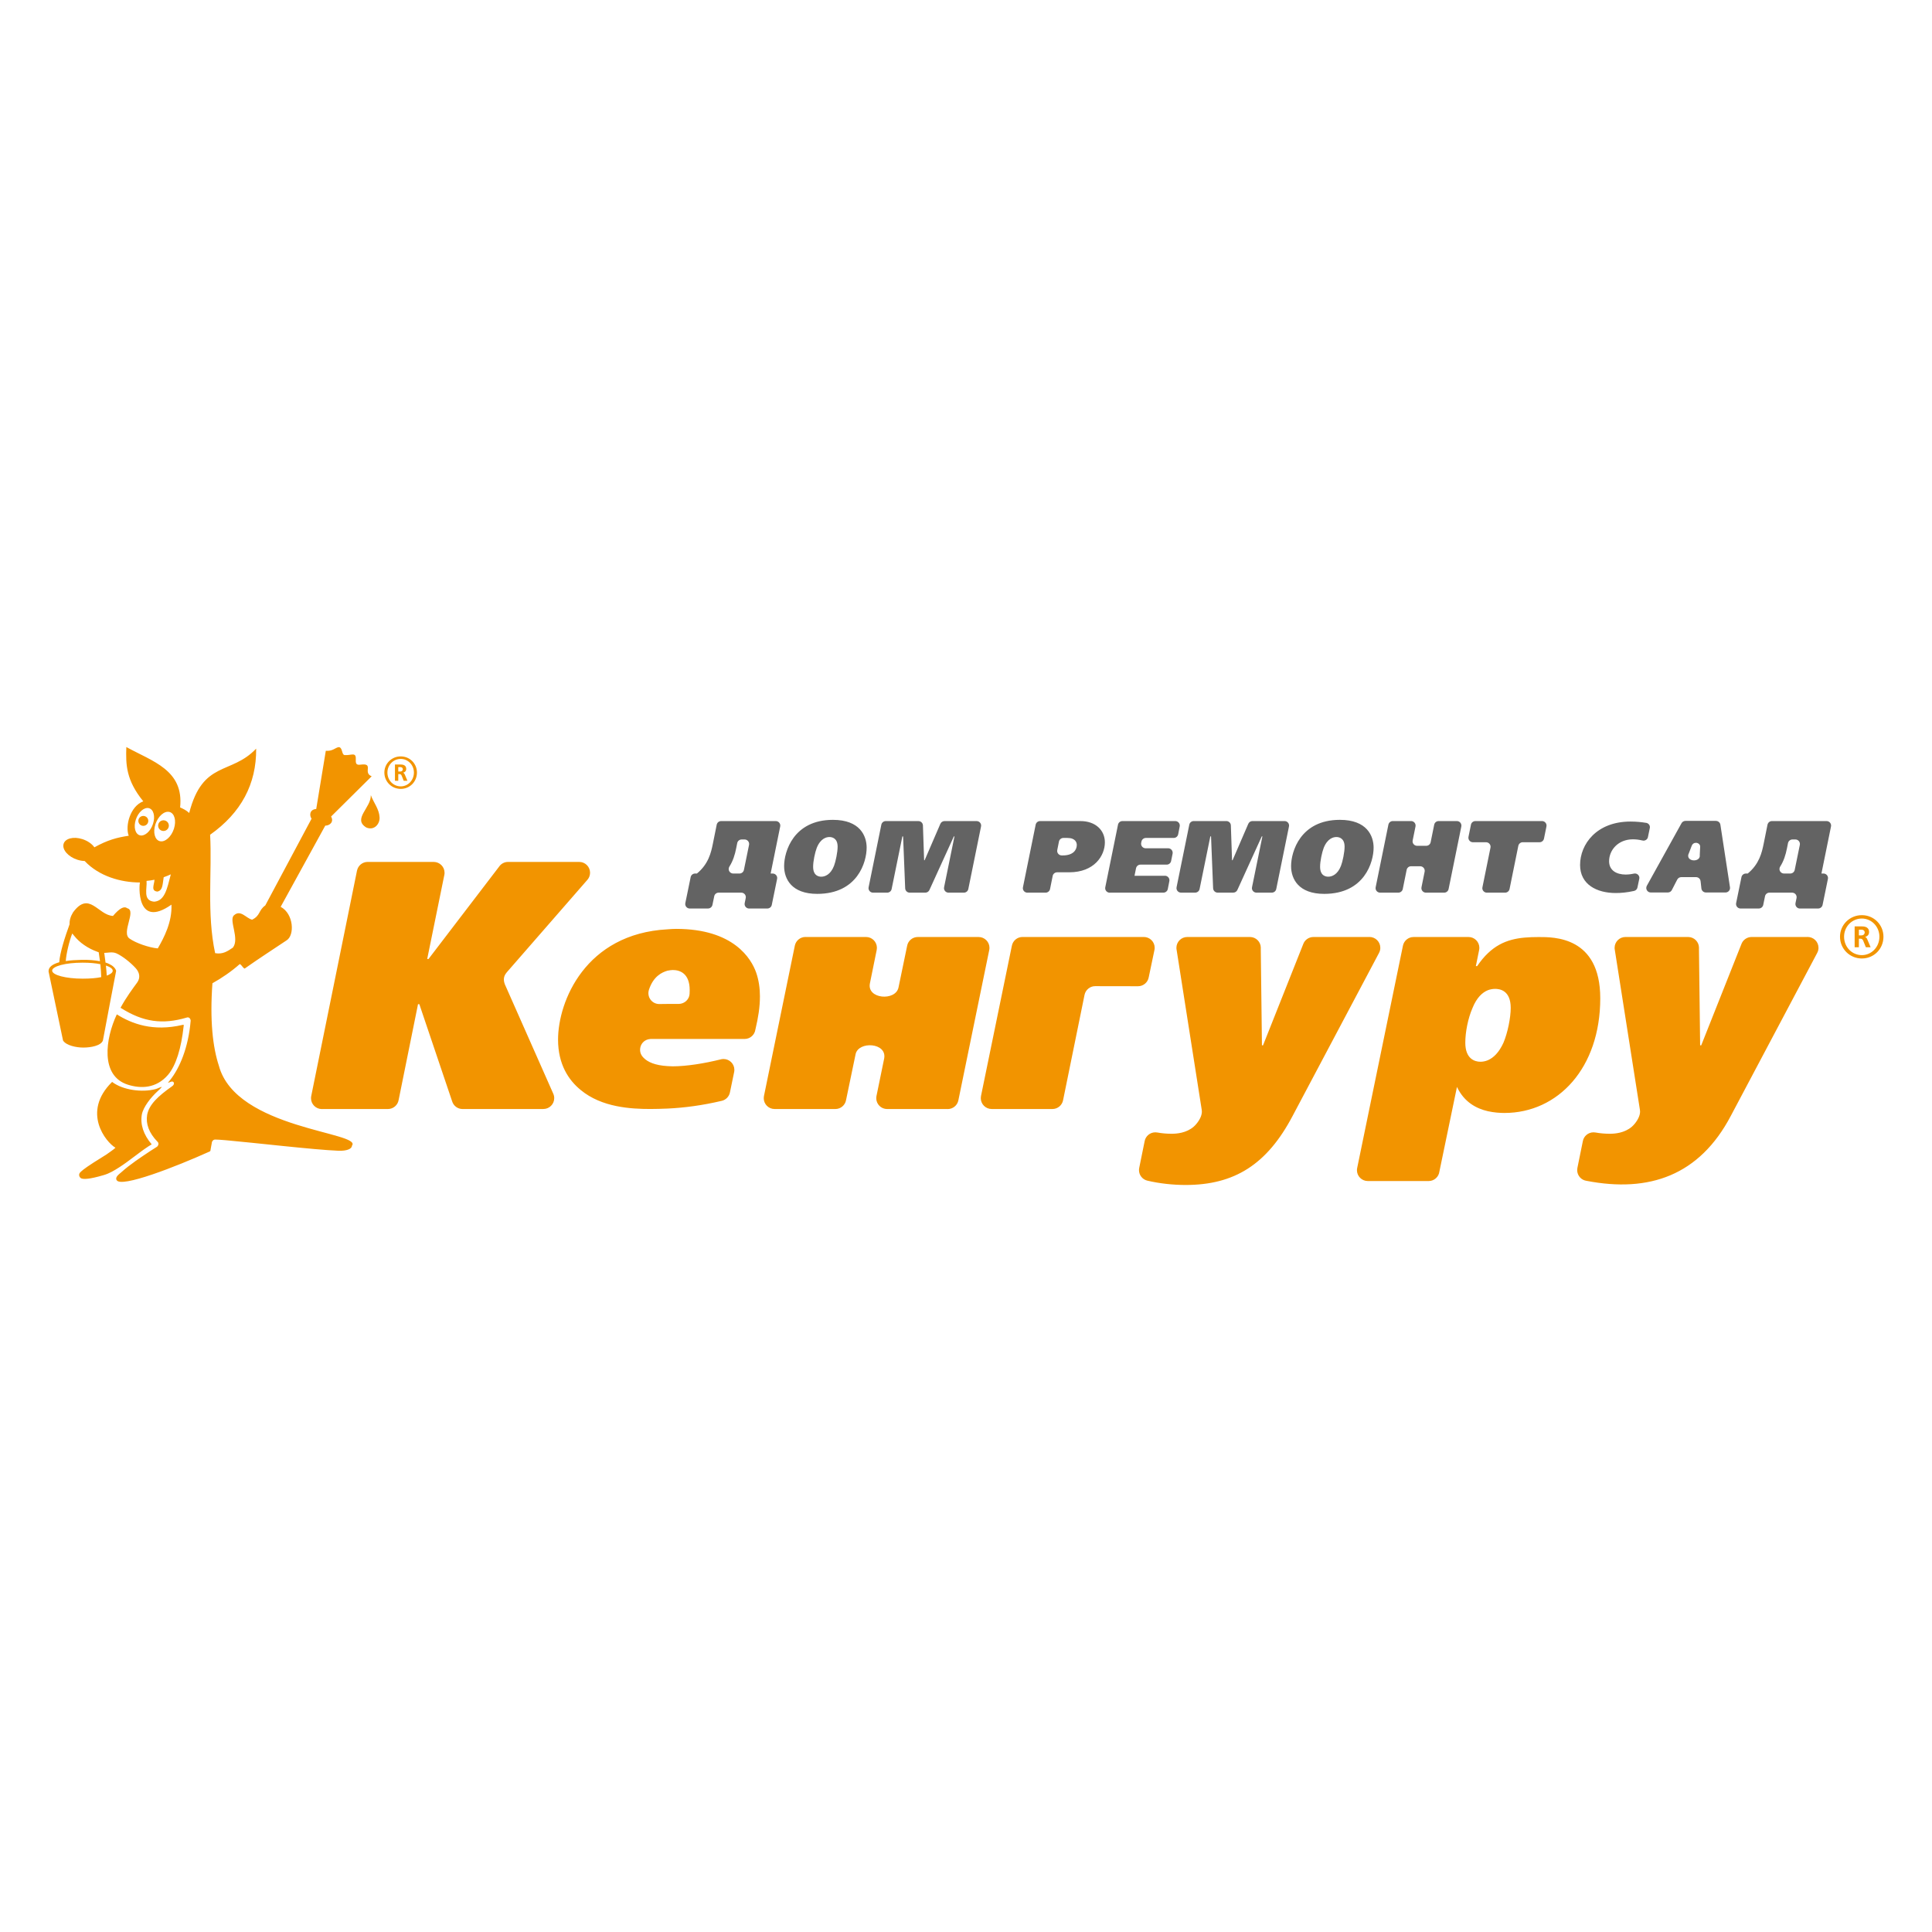 <?xml version="1.0" encoding="UTF-8"?> <svg xmlns="http://www.w3.org/2000/svg" width="800" height="800" viewBox="0 0 800 800" fill="none"> <g clip-path="url(#clip0)"> <path fill-rule="evenodd" clip-rule="evenodd" d="M700.529 350.157L699.287 353.408V353.413C699.124 353.688 699.033 354.008 699.033 354.355C699.033 356.896 703.853 356.904 703.853 354.36C703.853 354.296 703.853 354.237 703.845 354.173V354.16C703.843 354.131 703.84 354.104 703.835 354.08L704 350.675C704.085 349.672 703.15 348.989 702.267 348.989C701.39 348.987 700.804 349.472 700.529 350.157V350.157ZM710.529 339.917C711.507 339.917 712.315 340.672 712.398 341.627L716.335 367.32L716.33 367.323C716.357 367.44 716.37 367.563 716.37 367.685C716.37 368.723 715.53 369.557 714.493 369.557C714.458 369.557 714.426 369.555 714.392 369.555V369.557H706.421H706.375C705.413 369.557 704.616 368.829 704.512 367.893L704.187 364.976L704.179 364.973C704.128 363.992 703.312 363.205 702.31 363.205H696.234V363.208C696.216 363.205 696.192 363.205 696.173 363.205C695.45 363.205 694.821 363.616 694.509 364.213L692.329 368.448C692.041 369.099 691.385 369.557 690.62 369.557C690.59 369.557 690.564 369.557 690.545 369.555H683.638C683.611 369.557 683.584 369.557 683.558 369.557C682.521 369.557 681.689 368.72 681.689 367.688C681.689 367.344 681.78 367.021 681.942 366.744V366.741L696.261 340.907C696.573 340.315 697.202 339.912 697.916 339.912H698.007H710.46C710.481 339.917 710.51 339.917 710.529 339.917V339.917ZM494.392 339.981H507.751H507.807C508.836 339.981 509.673 340.813 509.676 341.843L510.164 356.197H510.38L516.89 341.123L516.893 341.12C517.178 340.453 517.842 339.981 518.62 339.981H518.687H531.904C532.941 339.981 533.778 340.819 533.778 341.851C533.778 342.032 533.752 342.205 533.706 342.371L528.476 368.077C528.319 368.952 527.556 369.621 526.634 369.621H526.58H520.244C519.22 369.611 518.393 368.779 518.393 367.749C518.393 367.584 518.415 367.427 518.455 367.277L522.731 346.333H522.472L512.406 368.435C512.131 369.128 511.451 369.621 510.66 369.621H504.203C503.19 369.621 502.361 368.813 502.331 367.808H502.326L501.465 346.333H501.174L496.749 368.005C496.624 368.907 495.848 369.608 494.909 369.619H489.031C487.994 369.619 487.157 368.781 487.157 367.749C487.157 367.587 487.178 367.432 487.213 367.28L492.465 341.475C492.635 340.621 493.392 339.979 494.299 339.979C494.328 339.981 494.36 339.981 494.392 339.981V339.981ZM459.698 369.624H481.745V369.621C482.689 369.616 483.462 368.917 483.585 368.011L484.187 364.928C484.222 364.789 484.235 364.645 484.235 364.499C484.235 363.467 483.398 362.629 482.364 362.629C482.308 362.629 482.249 362.632 482.19 362.637H469.778L470.402 359.547C470.567 358.68 471.327 358.024 472.238 358.024H483.097C484.016 358.024 484.787 357.363 484.939 356.493L485.539 353.525C485.563 353.395 485.579 353.259 485.579 353.123C485.579 352.091 484.742 351.253 483.707 351.253H483.691V351.248H474.371C473.337 351.248 472.502 350.411 472.502 349.381C472.502 349.245 472.516 349.112 472.545 348.989L472.644 348.501C472.806 347.632 473.566 346.973 474.486 346.973H486.029C486.946 346.968 487.703 346.307 487.863 345.44L488.482 342.256C488.511 342.128 488.53 341.992 488.53 341.853C488.53 340.827 487.69 339.989 486.656 339.989H486.64C479.354 339.989 472.06 339.987 464.771 339.987C463.814 339.987 463.03 340.696 462.913 341.619L457.666 367.419C457.642 367.533 457.632 367.651 457.632 367.771C457.632 368.803 458.469 369.64 459.503 369.64C459.567 369.635 459.629 369.632 459.698 369.624V369.624ZM676.677 368.901C677.367 368.725 677.903 368.176 678.031 367.491L678.791 363.875C678.815 363.752 678.831 363.627 678.831 363.501C678.831 362.504 677.997 361.693 676.96 361.693C676.781 361.693 676.602 361.723 676.445 361.763C674.915 362.085 673.841 362.136 673.211 362.136C669.303 362.136 666.291 360.379 666.291 356.619C666.291 352 670.023 347.544 676.181 347.544C677.341 347.544 678.682 347.691 679.999 348.013C680.172 348.061 680.351 348.091 680.54 348.091C681.5 348.091 682.289 347.395 682.401 346.496L683.158 342.843C683.179 342.731 683.193 342.616 683.193 342.496C683.193 341.531 682.406 340.744 681.412 340.696C679.863 340.445 677.693 340.187 675.165 340.187C661.113 340.187 654.278 349.544 654.278 358.173C654.278 366.224 661.151 369.781 669.047 369.781C671.153 369.781 673.635 369.589 676.624 368.917C676.645 368.912 676.658 368.907 676.677 368.901V368.901ZM740.363 349.171L739.955 351.211C739.414 353.968 738.638 356.469 737.135 358.843C737.127 358.845 737.124 358.851 737.121 358.853C736.945 359.139 736.844 359.477 736.844 359.84C736.844 360.864 737.671 361.691 738.692 361.707V361.709H741.267L741.27 361.707C741.283 361.709 741.302 361.709 741.312 361.709C742.221 361.709 742.981 361.061 743.149 360.205H743.152L745.26 349.92C745.292 349.776 745.308 349.632 745.308 349.477C745.308 348.448 744.471 347.608 743.44 347.608H742.243V347.611C742.232 347.608 742.221 347.608 742.213 347.608C741.283 347.608 740.512 348.285 740.363 349.171V349.171ZM733.722 339.989H756.361C757.39 339.997 758.217 340.829 758.217 341.853C758.217 342.013 758.198 342.163 758.163 342.304L754.221 361.709H755.066C756.1 361.709 756.94 362.544 756.94 363.579C756.94 363.747 756.916 363.907 756.876 364.064L754.714 374.605C754.575 375.501 753.797 376.192 752.861 376.192H745.476C745.423 376.195 745.364 376.2 745.308 376.2C744.274 376.2 743.44 375.363 743.44 374.328C743.44 374.187 743.453 374.043 743.485 373.907L743.89 371.965C743.927 371.811 743.946 371.656 743.946 371.496C743.946 370.461 743.106 369.629 742.069 369.629H732.832C732.781 369.624 732.736 369.624 732.688 369.624C731.747 369.624 730.966 370.317 730.835 371.227L730.123 374.68C729.955 375.541 729.193 376.189 728.281 376.189H728.26V376.192H720.838C720.803 376.195 720.771 376.195 720.729 376.195C719.694 376.195 718.857 375.36 718.857 374.325C718.857 374.197 718.868 374.077 718.894 373.957H718.892L721.081 363.293C721.219 362.4 721.99 361.715 722.925 361.709H723.698C728.492 357.771 729.553 352.987 730.278 349.475L731.875 341.523L731.883 341.52C732.04 340.651 732.803 339.989 733.722 339.989V339.989ZM305.256 349.171L304.845 351.211C304.304 353.968 303.528 356.469 302.025 358.843C302.02 358.845 302.02 358.851 302.017 358.853C301.838 359.139 301.734 359.477 301.734 359.84C301.734 360.864 302.561 361.691 303.584 361.707V361.709H306.16V361.707C306.173 361.709 306.189 361.709 306.205 361.709C307.114 361.709 307.871 361.061 308.042 360.205L310.148 349.92C310.183 349.776 310.201 349.632 310.201 349.477C310.201 348.448 309.361 347.608 308.327 347.608H307.133V347.611C307.122 347.608 307.117 347.608 307.106 347.608C306.173 347.608 305.403 348.285 305.256 349.171V349.171ZM298.612 339.989H321.246C322.272 339.997 323.102 340.829 323.102 341.853C323.102 342.013 323.083 342.163 323.048 342.304L319.105 361.709H319.95C320.985 361.709 321.822 362.544 321.822 363.579C321.822 363.747 321.801 363.907 321.758 364.064L319.599 374.605C319.463 375.501 318.687 376.192 317.746 376.192H310.366C310.311 376.195 310.255 376.2 310.196 376.2C309.162 376.2 308.322 375.363 308.322 374.328C308.322 374.187 308.338 374.043 308.37 373.907L308.772 371.965C308.81 371.811 308.831 371.656 308.831 371.496C308.831 370.461 307.994 369.629 306.957 369.629H297.714C297.669 369.624 297.626 369.624 297.578 369.624C296.634 369.624 295.853 370.317 295.725 371.227L295.008 374.68C294.84 375.541 294.08 376.189 293.171 376.189H293.147V376.192H285.725C285.691 376.195 285.653 376.195 285.616 376.195C284.579 376.195 283.742 375.36 283.742 374.325C283.742 374.197 283.753 374.077 283.777 373.957L285.968 363.293C286.101 362.4 286.877 361.715 287.813 361.709H288.583C293.382 357.771 294.443 352.987 295.163 349.475L296.765 341.523L296.768 341.52C296.93 340.651 297.693 339.989 298.612 339.989V339.989ZM640.33 342.32C640.37 342.173 640.386 342.013 640.386 341.853C640.386 340.824 639.551 339.984 638.514 339.984C638.482 339.984 638.458 339.987 638.434 339.987H611.015V339.989C610.983 339.987 610.957 339.987 610.927 339.987C609.989 339.987 609.213 340.669 609.075 341.563L608.078 346.459C608.046 346.595 608.032 346.739 608.032 346.885C608.032 347.92 608.867 348.757 609.901 348.757C609.954 348.757 610 348.755 610.053 348.749H615.348L615.356 348.757C616.382 348.763 617.214 349.597 617.214 350.624C617.214 350.755 617.198 350.883 617.174 351.003L613.879 367.219C613.823 367.392 613.796 367.571 613.796 367.755C613.796 368.787 614.636 369.627 615.67 369.627C615.681 369.627 615.694 369.627 615.705 369.624L615.707 369.627H623.084C623.137 369.627 623.183 369.629 623.231 369.629C624.156 369.629 624.921 368.965 625.081 368.088L628.696 350.272H628.701C628.864 349.403 629.626 348.749 630.541 348.749C630.583 348.749 630.629 348.749 630.666 348.752H637.363C637.403 348.755 637.443 348.757 637.491 348.757C638.4 348.757 639.16 348.109 639.33 347.253L640.33 342.32V342.32ZM595.748 339.989H603.199H603.268C604.303 339.989 605.137 340.824 605.137 341.853C605.137 341.995 605.126 342.133 605.097 342.267L599.845 368.075C599.699 368.955 598.925 369.627 598 369.627H597.878H590.429C589.4 369.621 588.571 368.784 588.571 367.755C588.571 367.589 588.59 367.432 588.63 367.283L589.907 360.952V360.949C589.931 360.827 589.947 360.704 589.947 360.568C589.947 359.544 589.112 358.709 588.086 358.699H584.394C584.359 358.693 584.327 358.693 584.295 358.693C583.354 358.693 582.575 359.384 582.445 360.283L580.872 368.048V368.051C580.728 368.941 579.955 369.624 579.022 369.624H571.52H571.469C570.435 369.624 569.598 368.789 569.598 367.755C569.598 367.616 569.614 367.48 569.64 367.349L574.908 341.467C575.082 340.619 575.839 339.979 576.742 339.979C576.777 339.979 576.809 339.981 576.841 339.981H584.215C584.242 339.981 584.271 339.979 584.295 339.979C585.332 339.979 586.166 340.816 586.166 341.848C586.166 341.992 586.153 342.131 586.118 342.267H586.121L584.972 347.923C584.935 348.064 584.919 348.211 584.919 348.36C584.919 349.392 585.756 350.229 586.79 350.229H586.852H590.581C591.512 350.224 592.287 349.539 592.421 348.643L593.868 341.512C594.028 340.645 594.793 339.984 595.708 339.984H595.748V339.989ZM548.108 351.12C547.388 353.029 546.623 356.584 546.623 358.909C546.623 362.765 549.123 363.019 550.019 363.019C551.504 363.019 553.877 362.173 555.284 358.488C555.962 356.755 556.767 352.816 556.767 350.613C556.767 347.013 554.434 346.592 553.373 346.592C552.144 346.592 549.681 347.147 548.108 351.12V351.12ZM568.782 350.995C568.782 356.923 565.05 370.133 548.321 370.133C537.751 370.133 534.61 363.997 534.61 358.621C534.61 352.645 538.473 339.48 554.813 339.48C566.068 339.477 568.782 346.168 568.782 350.995V350.995ZM439.672 354.211L440.101 354.213C444.433 354.213 445.878 351.888 445.878 349.896C445.878 348.965 445.409 346.973 441.97 346.973H440.41L440.407 346.976C440.381 346.973 440.351 346.973 440.322 346.973C439.392 346.973 438.619 347.653 438.48 348.541L438.475 348.544L437.797 351.931L437.803 351.933C437.768 352.064 437.755 352.203 437.755 352.341C437.755 353.373 438.595 354.211 439.626 354.211H439.672V354.211ZM430.682 339.989H430.746H447.403C453.598 339.989 457.504 343.757 457.504 348.795C457.504 354.341 453.134 361.2 442.735 361.2H437.757V361.203H437.731C436.808 361.203 436.038 361.869 435.883 362.747L434.812 368.072C434.665 368.955 433.892 369.627 432.967 369.627C432.94 369.627 432.916 369.624 432.895 369.624V369.627H425.582C425.526 369.629 425.473 369.632 425.414 369.632C424.38 369.632 423.54 368.797 423.54 367.763C423.54 367.616 423.559 367.475 423.593 367.341L428.832 341.56C428.973 340.669 429.746 339.989 430.682 339.989V339.989ZM366.879 339.989C366.844 339.989 366.815 339.987 366.783 339.987C365.876 339.987 365.119 340.629 364.943 341.485L359.694 367.291C359.654 367.445 359.635 367.6 359.635 367.76C359.635 368.795 360.472 369.629 361.509 369.629H361.576H367.391V369.627C368.332 369.619 369.105 368.92 369.23 368.013L373.653 346.344H373.951L374.815 367.816C374.844 368.824 375.674 369.629 376.687 369.629H383.098H383.154C383.943 369.629 384.623 369.136 384.895 368.443L394.967 346.341H395.223L390.947 367.285C390.904 367.435 390.885 367.595 390.885 367.757C390.885 368.781 391.714 369.613 392.738 369.627V369.629H399.072V369.627H399.126C400.048 369.627 400.816 368.96 400.968 368.083L406.196 342.376C406.241 342.211 406.268 342.037 406.268 341.856C406.268 340.829 405.433 339.992 404.399 339.992H404.367H391.178H391.109C390.333 339.992 389.67 340.461 389.387 341.131H389.384L382.871 356.208H382.658L382.168 341.853C382.165 340.827 381.328 339.995 380.296 339.995H380.24H366.879V339.989ZM338.185 351.128C337.463 353.032 336.7 356.584 336.7 358.917C336.7 362.771 339.204 363.021 340.091 363.021C341.579 363.021 343.957 362.173 345.359 358.493C346.036 356.755 346.842 352.821 346.842 350.613C346.844 347.019 344.506 346.595 343.448 346.595C342.219 346.595 339.756 347.147 338.185 351.128V351.128ZM358.86 350.997C358.86 356.925 355.125 370.133 338.399 370.133C327.828 370.133 324.688 363.997 324.688 358.621C324.688 352.648 328.551 339.483 344.893 339.483C356.143 339.48 358.86 346.171 358.86 350.997Z" fill="#636363"></path> <path fill-rule="evenodd" clip-rule="evenodd" d="M151.691 342.656C155.053 344.064 157.351 341.067 157.172 338.427C156.994 334.987 154.786 332.517 153.549 329.256C153.728 334.453 145.861 339.125 151.691 342.656V342.656ZM239.794 356.901H210.381C208.824 356.901 207.449 357.688 206.644 358.891L177.439 397.104H176.895L183.965 362.411C184.042 362.08 184.082 361.739 184.082 361.392C184.082 358.915 182.067 356.904 179.582 356.904H179.542V356.901H152.243C150.062 356.901 148.247 358.448 147.833 360.499H147.828L128.897 453.728L128.9 453.733C128.825 454.056 128.785 454.403 128.785 454.755C128.785 457.229 130.801 459.237 133.283 459.237C133.414 459.237 133.539 459.232 133.667 459.221H160.63C162.835 459.221 164.669 457.635 165.053 455.547L173.093 415.803H173.637L187.249 456.112C187.83 457.92 189.526 459.221 191.528 459.221H224.988V459.211H224.998C227.48 459.211 229.493 457.2 229.493 454.725C229.493 454.061 229.352 453.44 229.099 452.885V452.88C222.407 437.763 215.713 422.645 209.022 407.523C207.995 404.816 209.283 403.355 209.827 402.635L243.004 364.573C243.825 363.76 244.334 362.632 244.334 361.384C244.334 358.907 242.322 356.901 239.84 356.901H239.794V356.901ZM770.952 395.499C766.854 395.499 763.589 392.152 763.589 387.875C763.589 383.693 766.854 380.344 770.952 380.344C774.961 380.344 778.224 383.693 778.224 387.875C778.222 392.152 774.959 395.499 770.952 395.499ZM767.966 383.603V392.24H769.723V388.685H770.392C770.912 388.685 771.28 388.955 771.506 389.501L772.618 392.24H774.586L773.173 388.896C773.069 388.651 772.946 388.448 772.805 388.291C772.663 388.133 772.487 388.024 772.274 387.96C772.727 387.851 773.098 387.656 773.383 387.379C773.759 387.016 773.943 386.539 773.943 385.944C773.943 385.296 773.764 384.773 773.402 384.379C772.917 383.859 772.13 383.603 771.037 383.603H767.966ZM769.726 384.957V387.328H770.667C771.197 387.328 771.592 387.187 771.84 386.893C772.037 386.672 772.138 386.419 772.138 386.128C772.138 385.835 772.058 385.584 771.89 385.387C771.645 385.101 771.237 384.955 770.664 384.955H769.726V384.957ZM770.952 378.947C765.921 378.947 761.906 382.944 761.906 387.872C761.906 392.891 765.921 396.888 770.952 396.888C775.985 396.888 779.896 392.891 779.896 387.872C779.896 382.944 775.982 378.947 770.952 378.947ZM704.443 432.848H703.989L703.501 392.837C703.512 392.717 703.515 392.597 703.515 392.472C703.515 390.005 701.518 388.005 699.047 387.987H673.07C670.585 387.987 668.573 389.995 668.573 392.472C668.573 392.805 668.61 393.133 668.674 393.44C672.137 415.485 675.597 437.531 679.058 459.579C679.148 460.163 679.114 460.552 679.074 460.891C678.852 462.896 677.17 465.283 675.709 466.552C672.702 469.152 668.709 469.464 666.645 469.464C664.63 469.464 662.678 469.309 660.698 468.949C660.684 468.944 660.671 468.944 660.66 468.944C660.388 468.896 660.122 468.872 659.842 468.872C657.629 468.872 655.787 470.461 655.414 472.563L653.169 483.603C653.11 483.899 653.078 484.205 653.078 484.517C653.078 486.797 654.79 488.685 656.992 488.965C682.838 493.949 703.688 486.792 716.706 462.032C728.628 439.544 740.552 417.051 752.474 394.565C752.76 394.053 752.922 393.52 752.97 392.992C752.986 392.816 752.997 392.64 752.997 392.461C752.997 389.984 750.982 387.973 748.502 387.973C748.374 387.973 748.241 387.979 748.116 387.989H725.303C723.32 387.989 721.638 389.267 721.038 391.04L704.443 432.848V432.848ZM622.559 431.763C620.653 435.931 618.381 438.013 616.113 439.008C615.02 439.469 613.929 439.648 613.02 439.648C610.568 439.648 606.75 438.373 606.75 431.763C606.75 427.413 607.843 421.707 609.749 417.355C611.474 413.088 613.836 410.923 616.113 410.016C617.11 409.653 618.109 409.472 619.104 409.472C620.927 409.472 625.555 410.016 625.555 417.355C625.555 421.429 624.286 427.685 622.559 431.763ZM608.07 387.987C610.552 387.987 612.57 389.995 612.57 392.472C612.57 392.824 612.524 393.163 612.45 393.491L611.119 400.045H611.661C613.023 398.053 614.479 396.237 616.115 394.699C622.199 388.899 629 388.011 637.179 388.011C643.353 388.011 662.633 387.725 662.633 413.371C662.633 442.189 645.187 460.856 622.921 460.856C621.015 460.856 618.563 460.675 616.113 460.133C611.386 459.045 606.294 456.419 603.298 450.072L596.033 485.067C595.785 487.304 593.876 489.048 591.562 489.048C591.522 489.048 591.482 489.048 591.437 489.043H566.38C563.895 489.043 561.88 487.032 561.88 484.557C561.88 484.229 561.92 483.912 561.987 483.6L580.941 391.528H580.944C581.381 389.509 583.183 387.995 585.34 387.995H585.407H607.976C608.011 387.987 608.038 387.987 608.07 387.987V387.987ZM522.995 432.848H522.544L522.059 392.837C522.067 392.717 522.072 392.597 522.072 392.472C522.072 390.005 520.073 388.005 517.607 387.987H491.625C489.138 387.987 487.128 389.995 487.128 392.472C487.128 392.805 487.165 393.133 487.234 393.44C490.692 415.485 494.152 437.531 497.613 459.579C497.706 460.163 497.666 460.552 497.629 460.891C497.407 462.896 495.728 465.283 494.264 466.552C491.262 469.152 487.266 469.464 485.2 469.464C483.185 469.464 481.233 469.309 479.258 468.949C479.247 468.944 479.228 468.944 479.212 468.944C478.949 468.896 478.677 468.872 478.399 468.872C476.184 468.872 474.345 470.461 473.966 472.563L471.724 483.603H471.729C471.668 483.899 471.633 484.205 471.633 484.517C471.633 486.64 473.11 488.416 475.096 488.883C480.167 490.075 485.72 490.672 490.927 490.672C511.097 490.672 524.637 482.248 535.266 462.035C547.188 439.547 559.11 417.053 571.035 394.568C571.32 394.056 571.477 393.523 571.531 392.995C571.549 392.819 571.557 392.643 571.557 392.464C571.557 389.987 569.544 387.976 567.062 387.976C566.932 387.976 566.807 387.981 566.679 387.992H543.858C541.88 387.992 540.195 389.269 539.596 391.043L522.995 432.848V432.848ZM473.374 387.987C473.457 387.981 473.545 387.981 473.63 387.981C476.117 387.981 478.127 389.987 478.127 392.467C478.127 392.856 478.079 393.232 477.986 393.589L475.654 404.725C475.262 406.803 473.433 408.379 471.236 408.379L453.492 408.349C451.378 408.32 449.495 409.899 449.082 411.952L440.197 455.579C439.802 457.651 437.973 459.219 435.779 459.219H410.666V459.213H410.618C408.136 459.213 406.126 457.203 406.126 454.723C406.126 454.429 406.153 454.133 406.206 453.851L418.989 391.627C419.384 389.552 421.21 387.981 423.407 387.981C423.452 387.981 423.492 387.984 423.54 387.984H473.374V387.987ZM375.61 391.723L372.045 408.928C370.806 414.624 358.884 413.712 360.214 407.173L363.021 393.365C363.077 393.08 363.109 392.779 363.109 392.472C363.109 390 361.102 387.995 358.622 387.987H333.864C333.755 387.979 333.643 387.976 333.531 387.976C331.374 387.976 329.572 389.493 329.135 391.515L329.129 391.539L329.121 391.576L316.322 453.917H316.325C316.274 454.179 316.25 454.448 316.25 454.733C316.25 457.208 318.263 459.219 320.748 459.219H320.769V459.224H345.821H345.903C348.121 459.224 349.961 457.621 350.331 455.515C351.624 449.179 352.995 442.837 354.288 436.496C355.479 431.021 367.343 431.677 366.119 438.291L362.941 453.776C362.933 453.819 362.925 453.856 362.914 453.896L362.909 453.931C362.861 454.192 362.837 454.461 362.837 454.741C362.837 457.216 364.85 459.227 367.337 459.227H392.162C392.25 459.232 392.338 459.237 392.426 459.237C394.618 459.237 396.446 457.669 396.844 455.597L409.613 393.429C409.677 393.123 409.717 392.803 409.717 392.477C409.717 390.003 407.707 387.995 405.225 387.992H380.043C377.814 387.987 375.964 389.605 375.61 391.723V391.723ZM281.047 415.707H276.411L272.99 415.747C269.93 415.747 267.749 412.792 268.733 409.787C270.524 404.309 274.07 402.592 276.408 401.936C277.317 401.755 278.136 401.664 278.589 401.664C281.497 401.664 285.587 403.021 285.587 410C285.587 410.496 285.571 410.795 285.544 411.496C285.459 413.707 283.577 415.667 281.047 415.707ZM312.785 426.333C312.486 428.523 310.604 430.211 308.327 430.211H308.172H269.575C269.437 430.211 269.301 430.221 269.167 430.235C268.893 430.256 268.626 430.301 268.368 430.371C266.494 430.864 265.289 432.403 265.083 434.123C265.059 434.315 265.046 434.509 265.046 434.701C265.046 435.984 265.584 437.141 266.448 437.957C268.189 439.787 271.287 441.144 276.411 441.451C277.045 441.451 277.773 441.541 278.501 441.541C284.363 441.541 291.718 440.325 298.261 438.707C298.682 438.576 299.127 438.509 299.588 438.509C302.073 438.509 304.086 440.52 304.086 442.995C304.086 443.352 304.046 443.691 303.971 444.019L302.267 452.259C301.95 454.019 300.607 455.419 298.879 455.829H298.866C290.841 457.733 283.337 458.707 276.416 459.035C273.966 459.125 271.692 459.208 269.33 459.208C261.335 459.208 249.16 458.581 240.437 451.328C235.441 447.253 231.079 440.723 231.079 430.483C231.079 414.632 242.436 386.624 276.419 384.808C277.6 384.717 278.783 384.627 279.964 384.627C303.859 384.627 311.126 397.045 313.123 402.752C314.216 405.92 314.672 409.277 314.672 412.539C314.672 417.069 313.947 421.424 312.854 426.043L312.785 426.333V426.333ZM163.544 316.565H165.938C166.793 316.565 167.407 316.771 167.78 317.173C168.065 317.483 168.206 317.891 168.206 318.395C168.206 318.856 168.062 319.229 167.769 319.512C167.545 319.731 167.255 319.88 166.903 319.963C167.068 320.013 167.207 320.101 167.316 320.224C167.425 320.349 167.521 320.504 167.607 320.696L168.708 323.307H167.172L166.306 321.165C166.132 320.741 165.842 320.531 165.437 320.531H164.917V323.307H163.544V316.565V316.565ZM164.917 317.624V319.472H165.647C166.06 319.472 166.367 319.36 166.564 319.136C166.719 318.965 166.796 318.765 166.796 318.539C166.796 318.309 166.732 318.117 166.602 317.96C166.41 317.736 166.092 317.624 165.644 317.624H164.917V317.624ZM165.938 325.619C168.942 325.619 171.392 323.112 171.392 319.896C171.392 316.763 168.948 314.251 165.938 314.251C162.864 314.251 160.417 316.76 160.417 319.896C160.417 323.112 162.864 325.619 165.938 325.619V325.619ZM165.938 313.208C162.165 313.208 159.158 316.203 159.158 319.896C159.158 323.664 162.165 326.661 165.938 326.661C169.715 326.661 172.648 323.664 172.648 319.896C172.648 316.203 169.713 313.208 165.938 313.208ZM67.699 339.667C68.922 339.667 69.919 340.656 69.919 341.877C69.919 343.099 68.925 344.091 67.699 344.091C66.472 344.091 65.481 343.099 65.481 341.877C65.481 340.656 66.472 339.667 67.699 339.667V339.667ZM59.346 337.856C60.482 337.856 61.404 338.776 61.404 339.912C61.404 341.048 60.482 341.968 59.346 341.968C58.208 341.968 57.283 341.048 57.283 339.912C57.283 338.776 58.208 337.856 59.346 337.856ZM65.214 369.184C67.344 368.635 67.253 366.712 67.784 363.237C68.768 362.893 69.741 362.504 70.735 362.051C69.178 368.04 68.245 373.037 63.841 373.365C58.997 372.955 60.991 367.872 60.679 364.757C61.836 364.659 62.921 364.493 63.972 364.283C63.897 366.24 62.319 368.952 65.214 369.184V369.184ZM70.154 336.208C68.037 335.693 65.435 337.987 64.348 341.328C63.26 344.675 64.092 347.803 66.208 348.317C68.325 348.832 70.927 346.536 72.015 343.192C73.105 339.848 72.271 336.723 70.154 336.208ZM61.628 334.64C59.661 334.165 57.246 336.296 56.235 339.403C55.222 342.512 55.998 345.413 57.963 345.896C59.93 346.373 62.348 344.24 63.358 341.133C64.369 338.027 63.596 335.117 61.628 334.64V334.64ZM35.054 356.52C34.108 356.504 33.09 356.333 32.047 356C28.304 354.8 25.729 351.912 26.297 349.552C26.867 347.197 30.363 346.259 34.108 347.459C36.3 348.16 38.091 349.44 39.083 350.856C44.502 347.864 48.293 346.813 53.303 346.064C51.74 341.92 53.961 333.781 59.33 331.813C52.204 323.043 52.058 316.629 52.311 309.333C63.169 315.32 76.195 318.845 74.582 334.341C75.848 334.912 77.115 335.488 78.346 336.637C83.974 314.744 95.709 320.976 106.072 309.987C106.21 324.664 99.852 336.552 87.005 345.653C87.848 360.739 85.552 378.285 89.082 394.683C92.294 395.259 94.238 393.861 96.435 392.389C99.322 388.696 94.648 380.989 96.869 379.024C99.612 376.477 101.91 380.251 104.395 380.824C107.903 379.101 106.968 376.968 109.844 374.923L129.009 339.011C127.962 337.453 128.335 335.155 130.94 334.992L134.909 310.888C136.29 311.005 137.306 310.696 138.09 310.307C139.814 309.451 140.614 308.765 141.355 310.232C141.673 310.861 141.835 312.587 142.664 312.659C145.381 312.893 147.458 311.232 147.324 314.293C147.247 316.101 147.404 316.877 149.281 316.627C155.077 315.843 150.041 319.955 153.906 321.445L137.09 338.112C138.348 340.24 136.631 341.883 134.683 341.883L116.216 375.496C121.651 378.365 122.113 387.384 118.588 389.435C113.102 393.123 107.799 396.488 101.292 401.077C100.345 400.584 100.231 399.683 99.287 399.192C95.869 402.227 91.817 405.013 87.962 407.141C86.848 422.477 88.082 433.547 90.641 441.331C97.743 467.651 150.345 468.76 145.722 474.416C145.725 475.712 143.592 476.637 140.118 476.499C130.02 476.104 104.592 473.112 93.617 472.152C91.497 471.971 89.919 471.864 89.09 471.864C88.359 471.864 87.754 472.515 87.717 473.176L87.229 475.843C87.2 476.381 87.138 476.619 86.885 476.773C86.792 476.829 86.691 476.864 86.592 476.909C73.108 482.995 49.978 492.056 48.283 488.632C47.534 487.392 49.397 486.152 50.157 485.467C53.9 482.091 58.483 479.115 62.282 476.579L64.977 474.861C65.313 474.611 65.497 474.283 65.601 473.872C65.622 473.464 65.563 473.056 65.254 472.808C61.652 469.123 60.317 465.317 60.93 461.632C61.74 457.363 65.443 453.907 71.188 449.851C71.858 449.443 72.263 448.731 71.889 448.152C71.754 447.853 71.271 447.765 70.847 447.907C69.277 448.445 69.21 448.763 70.373 447.312C74.355 442.347 77.997 433.877 78.951 422.672C78.975 422.261 78.751 421.851 78.448 421.517C78.138 421.272 77.736 421.195 77.323 421.352C67.333 424.312 59.33 423.259 50.01 417.355L49.906 417.315C52.258 412.955 55.014 409.291 56.776 406.88C58.256 404.853 57.776 402.635 56.174 400.883C53.98 398.483 50.685 395.877 48.2 394.757C47.235 394.339 46.31 394.328 45.364 394.397C44.654 394.453 43.932 394.552 43.167 394.568C43.332 395.624 43.471 396.677 43.588 397.707C43.62 397.995 43.657 398.285 43.687 398.573C44.241 398.712 44.729 398.92 45.148 399.131C46.681 399.829 47.734 400.803 48.096 401.992L45.417 415.96L42.612 430.84C41.821 433.069 37.406 433.773 34.644 433.773H34.372C31.677 433.773 27.377 432.936 26.1 430.84L20.112 402.283C20.011 400.397 21.858 399.213 24.543 398.443C24.748 394.669 26.926 387.867 28.816 382.712C28.734 381.144 29.203 379.499 30.24 377.797C36.934 368.685 40.57 378.965 46.79 379.269C49.488 376.075 51.41 375.091 52.652 376.075C56.739 376.976 49.96 386.325 53.719 388.699C56.291 390.504 61.703 392.392 65.334 392.715C67.944 388.208 71.316 381.731 70.991 374.595C56.286 384.928 57.597 366.152 57.963 365.413C50.037 365.413 41.013 362.848 35.054 356.52V356.52ZM34.295 398.621H34.087C27.19 398.621 21.565 400.099 21.594 401.931C21.624 403.765 27.291 405.24 34.191 405.24H34.401C37.326 405.24 39.901 405.027 41.916 404.608C41.89 402.915 41.719 401.088 41.554 399.253C39.525 398.832 37.081 398.621 34.295 398.621V398.621ZM45.262 400.381C44.913 400.173 44.422 400.035 43.86 399.821C44.028 401.371 44.121 402.776 44.209 403.976C44.625 403.835 44.969 403.696 45.316 403.483C46.214 403.059 46.694 402.496 46.686 401.933C46.675 401.368 46.177 400.875 45.262 400.381V400.381ZM40.866 394.304C40.754 394.272 40.645 394.237 40.53 394.195C36.316 392.715 32.884 390.256 30.69 387.469C30.405 387.163 30.149 386.853 29.92 386.536C28.643 389.757 27.417 395.032 27.233 397.957C29.301 397.611 31.168 397.536 33.586 397.464H34.071C36.627 397.395 39.187 397.603 41.405 398.021L41.381 397.867C41.231 396.659 41.061 395.464 40.866 394.304V394.304ZM62.817 473.851C59.392 469.835 58.016 465.573 58.736 461.472C59.33 458.387 62.457 454.397 65.302 451.813C68.653 448.768 65.987 450.557 64.43 450.971C58.885 452.437 50.903 451.424 46.422 447.995C33.679 460.512 43.895 473.008 47.811 475.251C46.867 476.149 45.097 477.301 44.081 478.043C41.946 479.355 40.213 480.448 38.8 481.36C34.743 483.984 33.375 485.117 32.954 485.821C32.506 486.568 32.951 487.651 33.681 487.949C34.631 488.336 36.945 488.352 42.978 486.573C45.329 485.883 47.35 484.664 49.429 483.328C53.543 480.691 57.446 477.315 61.479 474.672L62.817 473.851V473.851ZM52.969 449.155C58.344 450.843 64.673 450.731 69.559 445.091C72.9 441.141 75.046 434.157 76.067 424.715C76.11 424.315 76.08 424.272 75.531 424.403C63.358 427.245 54.601 423.949 48.371 420.027C43.663 430.037 41.373 445.507 52.969 449.155" fill="#F29400"></path> </g> <defs> <clipPath id="clip0"> <rect width="800" height="800" fill="white"></rect> </clipPath> </defs> </svg> 
